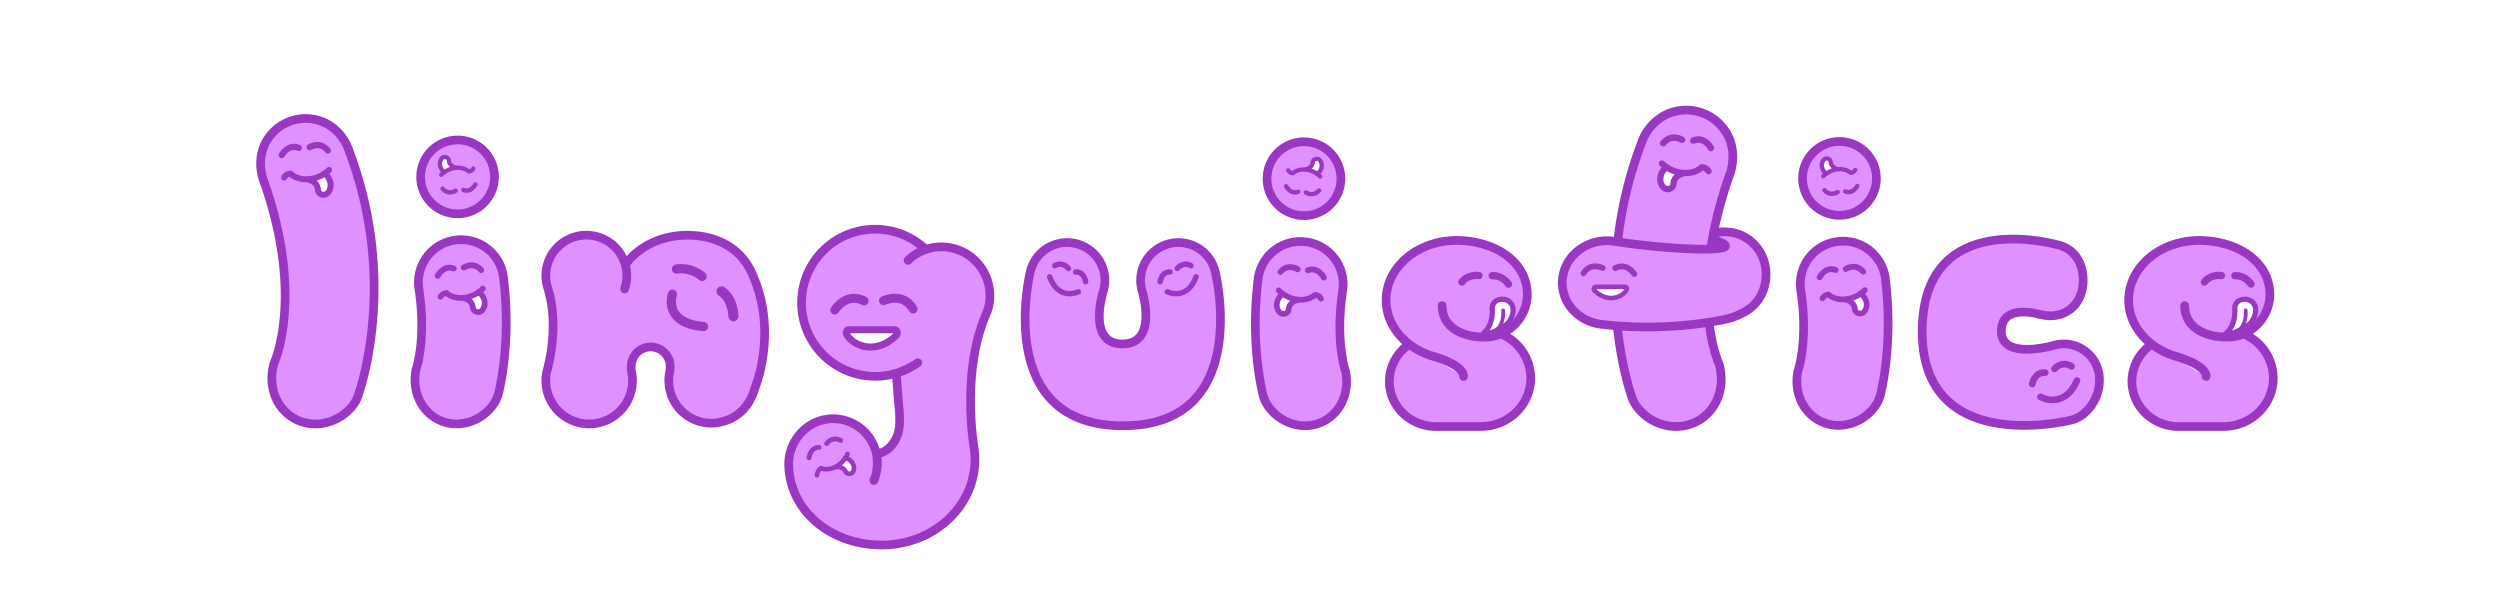 <svg id="eff2b51b-fb3f-4225-bfb9-22d9b59d7448" data-name="Layer 1" xmlns="http://www.w3.org/2000/svg" viewBox="0 0 2000 476.98">
  <defs>
    <style>
      .aaf51cd0-9ca6-4914-8568-7b10247090e0 {
        fill: #de91ff;
      }

      .\30 40ec67b-6687-49d4-92bf-1e0caf768834, .\30 4e6fc1b-0e09-462c-95f7-eb7835f74e8c, .\31 837cdc0-7d84-4da6-a234-8fe9def6a6e0, .\31 94e4d32-3eae-4ee0-be92-a9a7eace25e8, .\31 db05b0d-d7ea-4e97-bc86-35b56689d36e, .\36 aaaf087-196f-40c4-b6e7-072044d5ca89, .\36 f94f6f1-f5d5-4146-8779-d98f3ed7e843, .\37 7b7e5bf-2bb7-458d-bbee-433041a37964, .\37 86c4f02-5a05-4735-9be2-2d00f24108fd, .\37 8d42b92-52a8-48c5-8439-7900f9da2ce0, .\38 2ac13c2-517b-44cf-b02a-88fac9f5ae11, .\38 2ac7edb-08fd-4b6a-badd-144bb4430f39, .\38 d24fd41-b124-4b39-82a0-b83a0ead7d39, .\39 86d9b73-b1ce-499c-9fa0-92cab982108d, .\39 f743faf-89e4-4461-a82c-4a9ff84b6b09, .a3c28db6-80a8-46c9-805f-fd011572e5e2, .c55fb63d-aee6-49b8-a92d-a66563b6110b, .c5db59e7-70fd-41f9-8df7-067f6f0aa239, .cc4e63ad-e308-44aa-b34b-7c03631e606d, .d61c59d5-a596-449e-9533-5edf4b0253dc, .d925568d-d607-4808-95bc-7fdb78b7fe77, .db16c5aa-a015-4192-b086-62cf4379b42e {
        fill: none;
        stroke: #9937c3;
      }

      .\30 40ec67b-6687-49d4-92bf-1e0caf768834, .\30 4e6fc1b-0e09-462c-95f7-eb7835f74e8c, .\31 837cdc0-7d84-4da6-a234-8fe9def6a6e0, .\31 db05b0d-d7ea-4e97-bc86-35b56689d36e, .\36 aaaf087-196f-40c4-b6e7-072044d5ca89, .\36 f94f6f1-f5d5-4146-8779-d98f3ed7e843, .\37 7b7e5bf-2bb7-458d-bbee-433041a37964, .\37 86c4f02-5a05-4735-9be2-2d00f24108fd, .\37 8d42b92-52a8-48c5-8439-7900f9da2ce0, .\38 2ac13c2-517b-44cf-b02a-88fac9f5ae11, .\38 2ac7edb-08fd-4b6a-badd-144bb4430f39, .\38 d24fd41-b124-4b39-82a0-b83a0ead7d39, .\39 86d9b73-b1ce-499c-9fa0-92cab982108d, .\39 f743faf-89e4-4461-a82c-4a9ff84b6b09, .a3c28db6-80a8-46c9-805f-fd011572e5e2, .c55fb63d-aee6-49b8-a92d-a66563b6110b, .c5db59e7-70fd-41f9-8df7-067f6f0aa239, .cc4e63ad-e308-44aa-b34b-7c03631e606d, .d61c59d5-a596-449e-9533-5edf4b0253dc, .d925568d-d607-4808-95bc-7fdb78b7fe77, .db16c5aa-a015-4192-b086-62cf4379b42e {
        stroke-linecap: round;
      }

      .\30 40ec67b-6687-49d4-92bf-1e0caf768834, .\30 4e6fc1b-0e09-462c-95f7-eb7835f74e8c, .\31 837cdc0-7d84-4da6-a234-8fe9def6a6e0, .\31 db05b0d-d7ea-4e97-bc86-35b56689d36e, .\36 aaaf087-196f-40c4-b6e7-072044d5ca89, .\36 f94f6f1-f5d5-4146-8779-d98f3ed7e843, .\37 7b7e5bf-2bb7-458d-bbee-433041a37964, .\37 86c4f02-5a05-4735-9be2-2d00f24108fd, .\37 8d42b92-52a8-48c5-8439-7900f9da2ce0, .\38 2ac7edb-08fd-4b6a-badd-144bb4430f39, .\38 d24fd41-b124-4b39-82a0-b83a0ead7d39, .\39 86d9b73-b1ce-499c-9fa0-92cab982108d, .\39 f743faf-89e4-4461-a82c-4a9ff84b6b09, .a3c28db6-80a8-46c9-805f-fd011572e5e2, .c55fb63d-aee6-49b8-a92d-a66563b6110b, .c5db59e7-70fd-41f9-8df7-067f6f0aa239, .cc4e63ad-e308-44aa-b34b-7c03631e606d, .d61c59d5-a596-449e-9533-5edf4b0253dc, .d925568d-d607-4808-95bc-7fdb78b7fe77, .db16c5aa-a015-4192-b086-62cf4379b42e {
        stroke-linejoin: round;
      }

      .d925568d-d607-4808-95bc-7fdb78b7fe77 {
        stroke-width: 6.95px;
      }

      .\31 837cdc0-7d84-4da6-a234-8fe9def6a6e0 {
        stroke-width: 5.36px;
      }

      .c5db59e7-70fd-41f9-8df7-067f6f0aa239 {
        stroke-width: 3.87px;
      }

      .\38 7794cde-c7cd-4afc-a508-065a3ea6faea, .f77879b5-e443-4a69-a959-71eab274ad4e {
        fill: #fff;
      }

      .\37 8d42b92-52a8-48c5-8439-7900f9da2ce0 {
        stroke-width: 3.74px;
      }

      .\38 d24fd41-b124-4b39-82a0-b83a0ead7d39 {
        stroke-width: 7.17px;
      }

      .\39 f743faf-89e4-4461-a82c-4a9ff84b6b09 {
        stroke-width: 5.64px;
      }

      .d61c59d5-a596-449e-9533-5edf4b0253dc {
        stroke-width: 4.7px;
      }

      .\37 86c4f02-5a05-4735-9be2-2d00f24108fd {
        stroke-width: 4.54px;
      }

      .db16c5aa-a015-4192-b086-62cf4379b42e {
        stroke-width: 3.55px;
      }

      .\36 f94f6f1-f5d5-4146-8779-d98f3ed7e843 {
        stroke-width: 3.44px;
      }

      .cc4e63ad-e308-44aa-b34b-7c03631e606d {
        stroke-width: 4.97px;
      }

      .\31 db05b0d-d7ea-4e97-bc86-35b56689d36e {
        stroke-width: 4.81px;
      }

      .\38 2ac7edb-08fd-4b6a-badd-144bb4430f39 {
        stroke-width: 7.39px;
      }

      .\37 7b7e5bf-2bb7-458d-bbee-433041a37964 {
        stroke-width: 8.1px;
      }

      .\30 4e6fc1b-0e09-462c-95f7-eb7835f74e8c {
        stroke-width: 5.83px;
      }

      .f77879b5-e443-4a69-a959-71eab274ad4e {
        fill-rule: evenodd;
      }

      .\31 94e4d32-3eae-4ee0-be92-a9a7eace25e8, .\38 2ac13c2-517b-44cf-b02a-88fac9f5ae11 {
        stroke-miterlimit: 10;
      }

      .\31 94e4d32-3eae-4ee0-be92-a9a7eace25e8 {
        stroke-width: 4.18px;
      }

      .\38 2ac13c2-517b-44cf-b02a-88fac9f5ae11 {
        stroke-width: 2.99px;
      }

      .\39 86d9b73-b1ce-499c-9fa0-92cab982108d {
        stroke-width: 4.34px;
      }

      .\36 aaaf087-196f-40c4-b6e7-072044d5ca89 {
        stroke-width: 5.15px;
      }

      .a3c28db6-80a8-46c9-805f-fd011572e5e2 {
        stroke-width: 4.98px;
      }

      .\30 40ec67b-6687-49d4-92bf-1e0caf768834 {
        stroke-width: 4.66px;
      }

      .c55fb63d-aee6-49b8-a92d-a66563b6110b {
        stroke-width: 3.66px;
      }
    </style>
  </defs>
  <title>yumbudz linquistigs-only-01</title>
  <g>
    <g>
      <path class="aaf51cd0-9ca6-4914-8568-7b10247090e0" d="M1645.85,195.83c13.32,2.73,20.7,14.33,20.7,28.46,0,16.15-10.44,28.38-26.58,28.38a46.14,46.14,0,0,1-10-1.58s-28.9-8-28.9,13.85c0,23.29,41.26,11.56,41.26,11.56a28.54,28.54,0,0,1,37.2,28.14c0,14.13-10,28.85-23.34,31.57,0,0-118.4,29.76-118.4-70.9s108.05-69.48,108.05-69.48"/>
      <path class="d925568d-d607-4808-95bc-7fdb78b7fe77" d="M1645.85,195.83c13.32,2.73,20.7,14.33,20.7,28.46,0,16.15-10.44,28.38-26.58,28.38a46.14,46.14,0,0,1-10-1.58s-28.9-8-28.9,13.85c0,23.29,41.26,11.56,41.26,11.56a28.54,28.54,0,0,1,37.2,28.14c0,14.13-10,28.85-23.34,31.57,0,0-118.4,29.76-118.4-70.9S1645.85,195.83,1645.85,195.83Z"/>
      <path class="1837cdc0-7d84-4da6-a234-8fe9def6a6e0" d="M1625.83,307.18s1.77-9.79,10.36-9.07"/>
      <path class="1837cdc0-7d84-4da6-a234-8fe9def6a6e0" d="M1643.59,295.08s5.7-7,13.62-2"/>
      <path class="1837cdc0-7d84-4da6-a234-8fe9def6a6e0" d="M1632.42,317.53s18.72,10.66,29.17-13.12"/>
    </g>
    <g>
      <path class="aaf51cd0-9ca6-4914-8568-7b10247090e0" d="M740.65,199.56a58.85,58.85,0,1,0-6.42,90.6l-.34.24c-6.21,4.83-16.87,8.19-16.87,8.19l.07,1c.9,12.28,1.73,22.32,2.06,26.12.07.83.17,1.64.26,2.46.28,2.55.27,7.81.27,9.73,0,13.16-8.07,24-18.36,25.11l-.19,0s2.51,11.08-2,21.21l-.08.2A35.5,35.5,0,0,0,665.8,335c-19.85.34-35.44,17.6-34.83,37.44C632.1,409.17,665,436,705.45,436c41.16,0,74.52-30.63,74.52-68.4a63.55,63.55,0,0,0-.54-8.31s-11.2-61.28,9.94-109.18a34.11,34.11,0,0,0,2.52-13.79,38.82,38.82,0,0,0-38.82-38.82,38,38,0,0,0-26.61,10.78"/>
      <path class="d925568d-d607-4808-95bc-7fdb78b7fe77" d="M740.65,199.56a58.85,58.85,0,1,0-6.42,90.6l-.34.24c-6.21,4.83-16.87,8.19-16.87,8.19l.07,1c.9,12.28,1.73,22.32,2.06,26.12.07.83.17,1.64.26,2.46.28,2.55.27,7.81.27,9.73,0,13.16-8.07,24-18.36,25.11l-.19,0s2.51,11.08-2,21.21l-.08.2A35.5,35.5,0,0,0,665.8,335c-19.85.34-35.44,17.6-34.83,37.44C632.1,409.17,665,436,705.45,436c41.16,0,74.52-30.63,74.52-68.4a63.55,63.55,0,0,0-.54-8.31s-11.2-61.28,9.94-109.18a34.11,34.11,0,0,0,2.52-13.79,38.82,38.82,0,0,0-38.82-38.82,38,38,0,0,0-26.61,10.78"/>
      <path class="c5db59e7-70fd-41f9-8df7-067f6f0aa239" d="M647.27,366.17s.83-8.3,8-8.27"/>
      <path class="c5db59e7-70fd-41f9-8df7-067f6f0aa239" d="M661.31,354.87s4.3-6.22,11.25-2.54"/>
      <path class="87794cde-c7cd-4afc-a508-065a3ea6faea" d="M668.71,373.66s5.82-1.14,8,4.08c1.19,2.07,6.82,2.27,6.46-3.85-.19-3.2-2.79-6.52-6.86-7.62"/>
      <path class="78d42b92-52a8-48c5-8439-7900f9da2ce0" d="M668.71,373.66s5.82-1.14,8,4.08c1.19,2.07,6.82,2.27,6.46-3.85-.19-3.2-2.79-6.52-6.86-7.62"/>
      <path class="78d42b92-52a8-48c5-8439-7900f9da2ce0" d="M653.55,380.24s.7-4.4,3.3-5.62c0,0,5.55,2.59,12.94-1.95a20.77,20.77,0,0,0,8.21-9.44"/>
      <path class="8d24fd41-b124-4b39-82a0-b83a0ead7d39" d="M667.83,248s8.88-14.58,23.48-7.32"/>
      <path class="8d24fd41-b124-4b39-82a0-b83a0ead7d39" d="M706.79,240.54s15.38-7.4,23.69,6.63"/>
      <path class="87794cde-c7cd-4afc-a508-065a3ea6faea" d="M678,268.71c6.45,9,23.37,14.59,38.81-.11,1.86-1.77,1.06-4.78-1.51-4.78h-36c-2.67,0-2.9,2.72-1.34,4.89"/>
      <path class="9f743faf-89e4-4461-a82c-4a9ff84b6b09" d="M678,268.71c6.45,9,23.37,14.59,38.81-.11,1.86-1.77,1.06-4.78-1.51-4.78h-36C676.62,263.82,676.39,266.54,678,268.71Z"/>
    </g>
    <g>
      <path class="aaf51cd0-9ca6-4914-8568-7b10247090e0" d="M402.92,223.17a34.15,34.15,0,1,0-67.77,8.08c6.17,41.32-2.45,64.78-2.45,64.78l0,.17c-3.19,16.62,4.28,34,20.31,40.55,15.52,6.33,33.38-.42,42.33-14.13a27.44,27.44,0,0,0,3.67-8.75c2.6-11,9.3-45.33,3.89-90.71"/>
      <path class="d925568d-d607-4808-95bc-7fdb78b7fe77" d="M402.92,223.17a34.15,34.15,0,1,0-67.77,8.08c6.17,41.32-2.45,64.78-2.45,64.78l0,.17c-3.19,16.62,4.28,34,20.31,40.55,15.52,6.33,33.38-.42,42.33-14.13a27.44,27.44,0,0,0,3.67-8.75C401.62,302.83,408.33,268.54,402.92,223.17Z"/>
      <path class="aaf51cd0-9ca6-4914-8568-7b10247090e0" d="M336.62,144.15a29.56,29.56,0,1,0,26.81-32.08,29.56,29.56,0,0,0-26.81,32.08"/>
      <circle class="d925568d-d607-4808-95bc-7fdb78b7fe77" cx="366.06" cy="141.51" r="29.56" transform="translate(-11.17 33.24) rotate(-5.12)"/>
      <path class="d61c59d5-a596-449e-9533-5edf4b0253dc" d="M350.18,220.61s4.61-9,12.77-5.8"/>
      <path class="d61c59d5-a596-449e-9533-5edf4b0253dc" d="M371.07,214s7.62-5.15,13.87,2.09"/>
      <path class="87794cde-c7cd-4afc-a508-065a3ea6faea" d="M371.15,238.57s7.09,1.28,7.25,8.15c.43,2.87,6.72,5.59,9-1.51,1.2-3.7-.27-8.62-4.4-11.66"/>
      <path class="786c4f02-5a05-4735-9be2-2d00f24108fd" d="M371.15,238.57s7.09,1.28,7.25,8.15c.43,2.87,6.72,5.59,9-1.51,1.2-3.7-.27-8.62-4.4-11.66"/>
      <path class="786c4f02-5a05-4735-9be2-2d00f24108fd" d="M352.43,237.44a6,6,0,0,1,4.87-3s5.14,5.38,15.51,3.51a25.24,25.24,0,0,0,13.48-7.06"/>
      <path class="db16c5aa-a015-4192-b086-62cf4379b42e" d="M380.34,147.57s-3.48,6.83-9.66,4.39"/>
      <path class="db16c5aa-a015-4192-b086-62cf4379b42e" d="M364.54,152.55s-5.76,3.89-10.49-1.58"/>
      <path class="87794cde-c7cd-4afc-a508-065a3ea6faea" d="M364.48,134s-5.36-1-5.48-6.16c-.33-2.17-5.08-4.23-6.82,1.14-.91,2.8.21,6.52,3.33,8.82"/>
      <path class="6f94f6f1-f5d5-4146-8779-d98f3ed7e843" d="M364.48,134s-5.36-1-5.48-6.16c-.33-2.17-5.08-4.23-6.82,1.14-.91,2.8.21,6.52,3.33,8.82"/>
      <path class="6f94f6f1-f5d5-4146-8779-d98f3ed7e843" d="M378.64,134.84a4.53,4.53,0,0,1-3.68,2.3s-3.88-4.07-11.73-2.65A19.09,19.09,0,0,0,353,139.82"/>
    </g>
    <g>
      <path class="aaf51cd0-9ca6-4914-8568-7b10247090e0" d="M1508.44,224.34a34.15,34.15,0,1,0-67.77,8.08c6.17,41.32-2.45,64.78-2.45,64.78l0,.17c-3.19,16.62,4.28,34,20.31,40.55,15.52,6.33,33.38-.42,42.33-14.13a27.44,27.44,0,0,0,3.67-8.75c2.6-11,9.3-45.33,3.89-90.71"/>
      <path class="d925568d-d607-4808-95bc-7fdb78b7fe77" d="M1508.44,224.34a34.15,34.15,0,1,0-67.77,8.08c6.17,41.32-2.45,64.78-2.45,64.78l0,.17c-3.19,16.62,4.28,34,20.31,40.55,15.52,6.33,33.38-.42,42.33-14.13a27.44,27.44,0,0,0,3.67-8.75C1507.15,304,1513.86,269.72,1508.44,224.34Z"/>
      <path class="aaf51cd0-9ca6-4914-8568-7b10247090e0" d="M1442.14,145.32a29.56,29.56,0,1,0,26.81-32.08,29.56,29.56,0,0,0-26.81,32.08"/>
      <circle class="d925568d-d607-4808-95bc-7fdb78b7fe77" cx="1471.59" cy="142.69" r="29.56" transform="translate(-6.86 131.93) rotate(-5.12)"/>
      <path class="d61c59d5-a596-449e-9533-5edf4b0253dc" d="M1455.71,221.78s4.61-9,12.77-5.8"/>
      <path class="d61c59d5-a596-449e-9533-5edf4b0253dc" d="M1476.6,215.19s7.62-5.15,13.87,2.09"/>
      <path class="87794cde-c7cd-4afc-a508-065a3ea6faea" d="M1476.68,239.74s7.09,1.28,7.25,8.15c.43,2.87,6.72,5.59,9-1.51,1.2-3.7-.27-8.62-4.4-11.66"/>
      <path class="786c4f02-5a05-4735-9be2-2d00f24108fd" d="M1476.68,239.74s7.09,1.28,7.25,8.15c.43,2.87,6.72,5.59,9-1.51,1.2-3.7-.27-8.62-4.4-11.66"/>
      <path class="786c4f02-5a05-4735-9be2-2d00f24108fd" d="M1458,238.61a6,6,0,0,1,4.87-3s5.14,5.38,15.51,3.51a25.24,25.24,0,0,0,13.48-7.06"/>
      <path class="db16c5aa-a015-4192-b086-62cf4379b42e" d="M1485.86,148.74s-3.48,6.83-9.66,4.39"/>
      <path class="db16c5aa-a015-4192-b086-62cf4379b42e" d="M1470.07,153.72s-5.76,3.89-10.49-1.58"/>
      <path class="87794cde-c7cd-4afc-a508-065a3ea6faea" d="M1470,135.16s-5.36-1-5.48-6.16c-.33-2.17-5.08-4.23-6.82,1.14-.91,2.8.21,6.52,3.33,8.82"/>
      <path class="6f94f6f1-f5d5-4146-8779-d98f3ed7e843" d="M1470,135.16s-5.36-1-5.48-6.16c-.33-2.17-5.08-4.23-6.82,1.14-.91,2.8.21,6.52,3.33,8.82"/>
      <path class="6f94f6f1-f5d5-4146-8779-d98f3ed7e843" d="M1484.17,136a4.53,4.53,0,0,1-3.68,2.3s-3.88-4.07-11.73-2.65a19.09,19.09,0,0,0-10.19,5.34"/>
    </g>
    <g>
      <path class="aaf51cd0-9ca6-4914-8568-7b10247090e0" d="M1006.34,224.61a34.15,34.15,0,1,1,67.77,8.08c-6.17,41.32,2.45,64.78,2.45,64.78l0,.17c3.19,16.62-4.28,34-20.31,40.55-15.52,6.33-33.38-.42-42.33-14.13a27.41,27.41,0,0,1-3.67-8.75c-2.6-11-9.3-45.33-3.89-90.71"/>
      <path class="d925568d-d607-4808-95bc-7fdb78b7fe77" d="M1006.34,224.61a34.15,34.15,0,1,1,67.77,8.08c-6.17,41.32,2.45,64.78,2.45,64.78l0,.17c3.19,16.62-4.28,34-20.31,40.55-15.52,6.33-33.38-.42-42.33-14.13a27.41,27.41,0,0,1-3.67-8.75C1007.63,304.27,1000.93,270,1006.34,224.61Z"/>
      <path class="aaf51cd0-9ca6-4914-8568-7b10247090e0" d="M1072.64,145.6a29.56,29.56,0,1,1-26.81-32.08,29.56,29.56,0,0,1,26.81,32.08"/>
      <circle class="d925568d-d607-4808-95bc-7fdb78b7fe77" cx="1043.19" cy="142.96" r="29.56" transform="translate(807.69 1169.23) rotate(-84.88)"/>
      <path class="d61c59d5-a596-449e-9533-5edf4b0253dc" d="M1059.07,222.05s-4.61-9-12.77-5.8"/>
      <path class="d61c59d5-a596-449e-9533-5edf4b0253dc" d="M1038.18,215.46s-7.62-5.15-13.87,2.09"/>
      <path class="87794cde-c7cd-4afc-a508-065a3ea6faea" d="M1038.1,240s-7.09,1.28-7.25,8.15c-.43,2.87-6.72,5.59-9-1.51-1.2-3.7.27-8.62,4.4-11.66"/>
      <path class="786c4f02-5a05-4735-9be2-2d00f24108fd" d="M1038.1,240s-7.09,1.28-7.25,8.15c-.43,2.87-6.72,5.59-9-1.51-1.2-3.7.27-8.62,4.4-11.66"/>
      <path class="786c4f02-5a05-4735-9be2-2d00f24108fd" d="M1056.83,238.89a6,6,0,0,0-4.87-3s-5.14,5.38-15.51,3.51A25.24,25.24,0,0,1,1023,232.3"/>
      <path class="db16c5aa-a015-4192-b086-62cf4379b42e" d="M1028.92,149s3.48,6.83,9.66,4.39"/>
      <path class="db16c5aa-a015-4192-b086-62cf4379b42e" d="M1044.71,154s5.76,3.89,10.49-1.58"/>
      <path class="87794cde-c7cd-4afc-a508-065a3ea6faea" d="M1044.77,135.44s5.36-1,5.48-6.16c.33-2.17,5.08-4.23,6.82,1.14.91,2.8-.21,6.52-3.33,8.82"/>
      <path class="6f94f6f1-f5d5-4146-8779-d98f3ed7e843" d="M1044.77,135.44s5.36-1,5.48-6.16c.33-2.17,5.08-4.23,6.82,1.14.91,2.8-.21,6.52-3.33,8.82"/>
      <path class="6f94f6f1-f5d5-4146-8779-d98f3ed7e843" d="M1030.62,136.28a4.53,4.53,0,0,0,3.68,2.3s3.88-4.07,11.73-2.65a19.09,19.09,0,0,1,10.19,5.34"/>
    </g>
    <g>
      <path class="aaf51cd0-9ca6-4914-8568-7b10247090e0" d="M219.12,290.89s25-53.13-8.47-147.09c-3.14-9-3.06-20.23,1.68-29.41A36.19,36.19,0,0,1,261.1,98.84a37.86,37.86,0,0,1,17.4,19.88l0,0c37.3,97,14.3,178.84,8.23,197.12a28.8,28.8,0,0,1-4.75,8.89c-10.66,13.37-29.87,18.69-45.45,10.65-16.15-8.34-22.33-27.21-17.43-44.29Z"/>
      <path class="d925568d-d607-4808-95bc-7fdb78b7fe77" d="M219.12,290.89s25-53.13-8.47-147.09c-3.14-9-3.06-20.23,1.68-29.41A36.19,36.19,0,0,1,261.1,98.84a37.86,37.86,0,0,1,17.4,19.88l0,0c37.3,97,14.3,178.84,8.23,197.12a28.8,28.8,0,0,1-4.75,8.89c-10.66,13.37-29.87,18.69-45.45,10.65-16.15-8.34-22.33-27.21-17.43-44.29Z"/>
      <path class="cc4e63ad-e308-44aa-b34b-7c03631e606d" d="M225.38,124.1s5.15-9.41,13.68-5.75"/>
      <path class="cc4e63ad-e308-44aa-b34b-7c03631e606d" d="M247.68,117.76s8.21-5.21,14.61,2.63"/>
      <path class="87794cde-c7cd-4afc-a508-065a3ea6faea" d="M247,143.73s7.46,1.57,7.42,8.84c.37,3,6.93,6.11,9.58-1.32,1.38-3.88,0-9.12-4.3-12.47"/>
      <path class="1db05b0d-d7ea-4e97-bc86-35b56689d36e" d="M247,143.73s7.46,1.57,7.42,8.84c.37,3,6.93,6.11,9.58-1.32,1.38-3.88,0-9.12-4.3-12.47"/>
      <path class="1db05b0d-d7ea-4e97-bc86-35b56689d36e" d="M227.25,142a6.34,6.34,0,0,1,5.24-3.07s5.27,5.85,16.3,4.18A26.71,26.71,0,0,0,263.25,136"/>
    </g>
    <g>
      <path class="aaf51cd0-9ca6-4914-8568-7b10247090e0" d="M500.24,211.86c9.92-14.16,28.4-23.68,49.56-23.68,23.73,0,42.35,10.64,51.08,29,22.58,47.53,2.86,93.81,2.86,93.81-8.37,28.61-34.62,27.55-34.62,27.55a34.11,34.11,0,0,1-33.6-39.85,16.58,16.58,0,0,0,.63-5.14,15.59,15.59,0,1,0-31.17,0,15,15,0,0,0,.43,4.56,34.67,34.67,0,1,1-68-.83s10.82-35,.82-66.75a33.22,33.22,0,0,1-1.57-10,32.39,32.39,0,1,1,63,10.59"/>
      <path class="d925568d-d607-4808-95bc-7fdb78b7fe77" d="M500.24,211.86c9.92-14.16,28.4-23.68,49.56-23.68,23.73,0,42.35,10.64,51.08,29,22.58,47.53,2.86,93.81,2.86,93.81-8.37,28.61-34.62,27.55-34.62,27.55a34.11,34.11,0,0,1-33.6-39.85,16.58,16.58,0,0,0,.63-5.14,15.59,15.59,0,1,0-31.17,0,15,15,0,0,0,.43,4.56,34.67,34.67,0,1,1-68-.83s10.82-35,.82-66.75a33.22,33.22,0,0,1-1.57-10,32.39,32.39,0,1,1,63,10.59"/>
      <path class="82ac7edb-08fd-4b6a-badd-144bb4430f39" d="M541.17,215.21a26.7,26.7,0,0,1,20.53,5.9"/>
      <path class="77b7e5bf-2bb7-458d-bbee-433041a37964" d="M586.73,253s-.21-14-9.51-19.92"/>
      <path class="82ac7edb-08fd-4b6a-badd-144bb4430f39" d="M537.94,235.34s-8.12,23,24.88,25.91"/>
    </g>
    <g>
      <path class="aaf51cd0-9ca6-4914-8568-7b10247090e0" d="M1127.43,275.42a35.8,35.8,0,0,0-15.94,29.64c0,20,16.71,36.15,37.32,36.15h35.82c22.06,0,39.95-17.32,39.95-38.7a38.67,38.67,0,0,0-23.53-35.29l-.29-.12-.47.2a34.05,34.05,0,0,1-12.66,2.4c-18.62,0-33.74-8.29-33.94-24.87v-.33c0,16.81,15.2,25.2,33.95,25.2s32.63-14.58,34.13-31.7c1.51-26.32-22.58-44.32-53.72-45.59s-57.61,19-59.11,45.35c-1.21,21.19,14.13,39.82,36.41,46.94,0,0,25.49,6.63,25.49,16.48"/>
      <path class="d925568d-d607-4808-95bc-7fdb78b7fe77" d="M1127.43,275.42a35.8,35.8,0,0,0-15.94,29.64c0,20,16.71,36.15,37.32,36.15h35.82c22.06,0,39.95-17.32,39.95-38.7a38.67,38.67,0,0,0-23.53-35.29l-.29-.12-.47.2a34.05,34.05,0,0,1-12.66,2.4c-18.62,0-33.74-8.29-33.94-24.87v-.33c0,16.81,15.2,25.2,33.95,25.2s32.63-14.58,34.13-31.7c1.51-26.32-22.58-44.32-53.72-45.59s-57.61,19-59.11,45.35c-1.21,21.19,14.13,39.82,36.41,46.94,0,0,25.49,6.63,25.49,16.48"/>
      <path class="04e6fc1b-0e09-462c-95f7-eb7835f74e8c" d="M1169.48,225.63s4.36-6.25,13.63-5.21"/>
      <path class="04e6fc1b-0e09-462c-95f7-eb7835f74e8c" d="M1193.84,220.55s7.57-.86,12.92,6.77"/>
      <path class="f77879b5-e443-4a69-a959-71eab274ad4e" d="M1196.89,264.63a44,44,0,0,1-11.3,3.32c1.12-1.47,9-6.25,8.2-21.2-.11-4,2.91-7.3,7.88-7.34a8.42,8.42,0,0,1,8.8,9.27,16.8,16.8,0,0,1-2.34,7.4c-.64,1-2.23,4.05-11.25,8.54"/>
      <path class="194e4d32-3eae-4ee0-be92-a9a7eace25e8" d="M1196.89,264.63a44,44,0,0,1-11.3,3.32c1.12-1.47,9-6.25,8.2-21.2-.11-4,2.91-7.3,7.88-7.34a8.42,8.42,0,0,1,8.8,9.27,16.8,16.8,0,0,1-2.34,7.4C1207.5,257.1,1205.91,260.15,1196.89,264.63Z"/>
      <path class="82ac13c2-517b-44cf-b02a-88fac9f5ae11" d="M1202.51,248.28s1.27,10.64-5.6,16"/>
    </g>
    <g>
      <path class="aaf51cd0-9ca6-4914-8568-7b10247090e0" d="M1721.49,275.42a35.8,35.8,0,0,0-15.94,29.64c0,20,16.71,36.15,37.32,36.15h35.82c22.06,0,39.95-17.32,39.95-38.7a38.67,38.67,0,0,0-23.53-35.29l-.29-.12-.47.2a34.05,34.05,0,0,1-12.66,2.4c-18.62,0-33.74-8.29-33.94-24.87v-.33c0,16.81,15.2,25.2,33.95,25.2s32.63-14.58,34.13-31.7c1.51-26.32-22.58-44.32-53.72-45.59s-57.61,19-59.11,45.35c-1.21,21.19,14.13,39.82,36.41,46.94,0,0,25.49,6.63,25.49,16.48"/>
      <path class="d925568d-d607-4808-95bc-7fdb78b7fe77" d="M1721.49,275.42a35.8,35.8,0,0,0-15.94,29.64c0,20,16.71,36.15,37.32,36.15h35.82c22.06,0,39.95-17.32,39.95-38.7a38.67,38.67,0,0,0-23.53-35.29l-.29-.12-.47.2a34.05,34.05,0,0,1-12.66,2.4c-18.62,0-33.74-8.29-33.94-24.87v-.33c0,16.81,15.2,25.2,33.95,25.2s32.63-14.58,34.13-31.7c1.51-26.32-22.58-44.32-53.72-45.59s-57.61,19-59.11,45.35c-1.21,21.19,14.13,39.82,36.41,46.94,0,0,25.49,6.63,25.49,16.48"/>
      <path class="04e6fc1b-0e09-462c-95f7-eb7835f74e8c" d="M1763.53,225.63s4.36-6.25,13.63-5.21"/>
      <path class="04e6fc1b-0e09-462c-95f7-eb7835f74e8c" d="M1787.89,220.55s7.57-.86,12.92,6.77"/>
      <path class="f77879b5-e443-4a69-a959-71eab274ad4e" d="M1790.94,264.63a44,44,0,0,1-11.3,3.32c1.12-1.47,9-6.25,8.2-21.2-.11-4,2.91-7.3,7.88-7.34a8.42,8.42,0,0,1,8.8,9.27,16.8,16.8,0,0,1-2.34,7.4c-.64,1-2.23,4.05-11.25,8.54"/>
      <path class="194e4d32-3eae-4ee0-be92-a9a7eace25e8" d="M1790.94,264.63a44,44,0,0,1-11.3,3.32c1.12-1.47,9-6.25,8.2-21.2-.11-4,2.91-7.3,7.88-7.34a8.42,8.42,0,0,1,8.8,9.27,16.8,16.8,0,0,1-2.34,7.4C1801.55,257.1,1800,260.15,1790.94,264.63Z"/>
      <path class="82ac13c2-517b-44cf-b02a-88fac9f5ae11" d="M1796.56,248.28s1.27,10.64-5.6,16"/>
    </g>
    <g>
      <path class="aaf51cd0-9ca6-4914-8568-7b10247090e0" d="M824.07,218.15a30.24,30.24,0,1,1,58.72,14.33s-13.94,42.67,15.14,42.67,15.68-42.67,15.68-42.67a30.24,30.24,0,1,1,58.72-14.33s30.08,122.44-74,122.44-74.25-122.44-74.25-122.44"/>
      <path class="d925568d-d607-4808-95bc-7fdb78b7fe77" d="M824.07,218.15a30.24,30.24,0,1,1,58.72,14.33s-13.94,42.67,15.14,42.67,15.68-42.67,15.68-42.67a30.24,30.24,0,1,1,58.72-14.33s30.08,122.44-74,122.44S824.07,218.15,824.07,218.15Z"/>
      <path class="986d9b73-b1ce-499c-9fa0-92cab982108d" d="M928.07,225.38s1-8,7.95-7.8"/>
      <path class="986d9b73-b1ce-499c-9fa0-92cab982108d" d="M941.86,214.78s4.28-5.91,10.92-2.21"/>
      <path class="986d9b73-b1ce-499c-9fa0-92cab982108d" d="M933.88,233.43s15.61,7.75,23-11.94"/>
      <path class="986d9b73-b1ce-499c-9fa0-92cab982108d" d="M868.51,225.38s-1-8-7.95-7.8"/>
      <path class="986d9b73-b1ce-499c-9fa0-92cab982108d" d="M854.72,214.78s-4.28-5.91-10.92-2.21"/>
      <path class="986d9b73-b1ce-499c-9fa0-92cab982108d" d="M862.71,233.43s-15.61,7.75-23-11.94"/>
    </g>
    <g>
      <path class="aaf51cd0-9ca6-4914-8568-7b10247090e0" d="M1375.25,291.22s-25.91-55,8.78-152.38c3.25-9.36,3.17-21-1.74-30.47a37.49,37.49,0,0,0-50.52-16.11,39.22,39.22,0,0,0-18,20.59l0,0c-38.64,100.51-14.82,185.27-8.53,204.21a29.75,29.75,0,0,0,4.92,9.21c11,13.85,30.95,19.36,47.08,11,16.72-8.64,23.13-28.19,18.06-45.88Z"/>
      <path class="d925568d-d607-4808-95bc-7fdb78b7fe77" d="M1375.25,291.22s-25.91-55,8.78-152.38c3.25-9.36,3.17-21-1.74-30.47a37.49,37.49,0,0,0-50.52-16.11,39.22,39.22,0,0,0-18,20.59l0,0c-38.64,100.51-14.82,185.27-8.53,204.21a29.75,29.75,0,0,0,4.92,9.21c11,13.85,30.95,19.36,47.08,11,16.72-8.64,23.13-28.19,18.06-45.88Z"/>
      <path class="aaf51cd0-9ca6-4914-8568-7b10247090e0" d="M1370.74,186.66a34,34,0,0,1,8.93-1.19c18.77,0,33.17,15.22,33.17,34,0,12.38-5.8,23.22-15.7,29.16a54.48,54.48,0,0,1-18.49,7.16,318.68,318.68,0,0,1-96.17,3.82c-19.74-1.64-34.29-17.95-32.5-36.42,1.64-16.94,16.44-29.82,34.1-30.58a34.92,34.92,0,0,1,7,.4c49.11,7.74,114.41,9.57,79.34-1.3"/>
      <path class="d925568d-d607-4808-95bc-7fdb78b7fe77" d="M1370.74,186.66a34,34,0,0,1,8.93-1.19c18.77,0,33.17,15.22,33.17,34,0,12.38-5.8,23.22-15.7,29.16a54.48,54.48,0,0,1-18.49,7.16,318.68,318.68,0,0,1-96.17,3.82c-19.74-1.64-34.29-17.95-32.5-36.42,1.64-16.94,16.44-29.82,34.1-30.58a34.92,34.92,0,0,1,7,.4c49.11,7.74,114.41,9.57,79.34-1.3"/>
      <path class="6aaaf087-196f-40c4-b6e7-072044d5ca89" d="M1368.77,118.43s-5.33-9.75-14.17-6"/>
      <path class="6aaaf087-196f-40c4-b6e7-072044d5ca89" d="M1345.67,111.86s-8.51-5.4-15.13,2.73"/>
      <path class="87794cde-c7cd-4afc-a508-065a3ea6faea" d="M1346.36,138.76s-7.73,1.62-7.69,9.16c-.39,3.16-7.18,6.33-9.93-1.37-1.43-4,0-9.45,4.46-12.92"/>
      <path class="a3c28db6-80a8-46c9-805f-fd011572e5e2" d="M1346.36,138.76s-7.73,1.62-7.69,9.16c-.39,3.16-7.18,6.33-9.93-1.37-1.43-4,0-9.45,4.46-12.92"/>
      <path class="a3c28db6-80a8-46c9-805f-fd011572e5e2" d="M1366.84,136.94a6.57,6.57,0,0,0-5.43-3.18s-5.46,6.06-16.88,4.33a27.67,27.67,0,0,1-15-7.31"/>
      <path class="040ec67b-6687-49d4-92bf-1e0caf768834" d="M1307.46,219.2s-5.77-9.47-15.25-4.75"/>
      <path class="040ec67b-6687-49d4-92bf-1e0caf768834" d="M1282.15,214.36s-10-4.81-15.38,4.31"/>
      <path class="87794cde-c7cd-4afc-a508-065a3ea6faea" d="M1300.88,232.65c-4.19,5.81-15.18,9.47-25.21-.07-1.21-1.15-.69-3.1,1-3.1H1300c1.74,0,1.88,1.77.87,3.17"/>
      <path class="c55fb63d-aee6-49b8-a92d-a66563b6110b" d="M1300.88,232.65c-4.19,5.81-15.18,9.47-25.21-.07-1.21-1.15-.69-3.1,1-3.1H1300C1301.75,229.48,1301.89,231.24,1300.88,232.65Z"/>
    </g>
  </g>
</svg>
